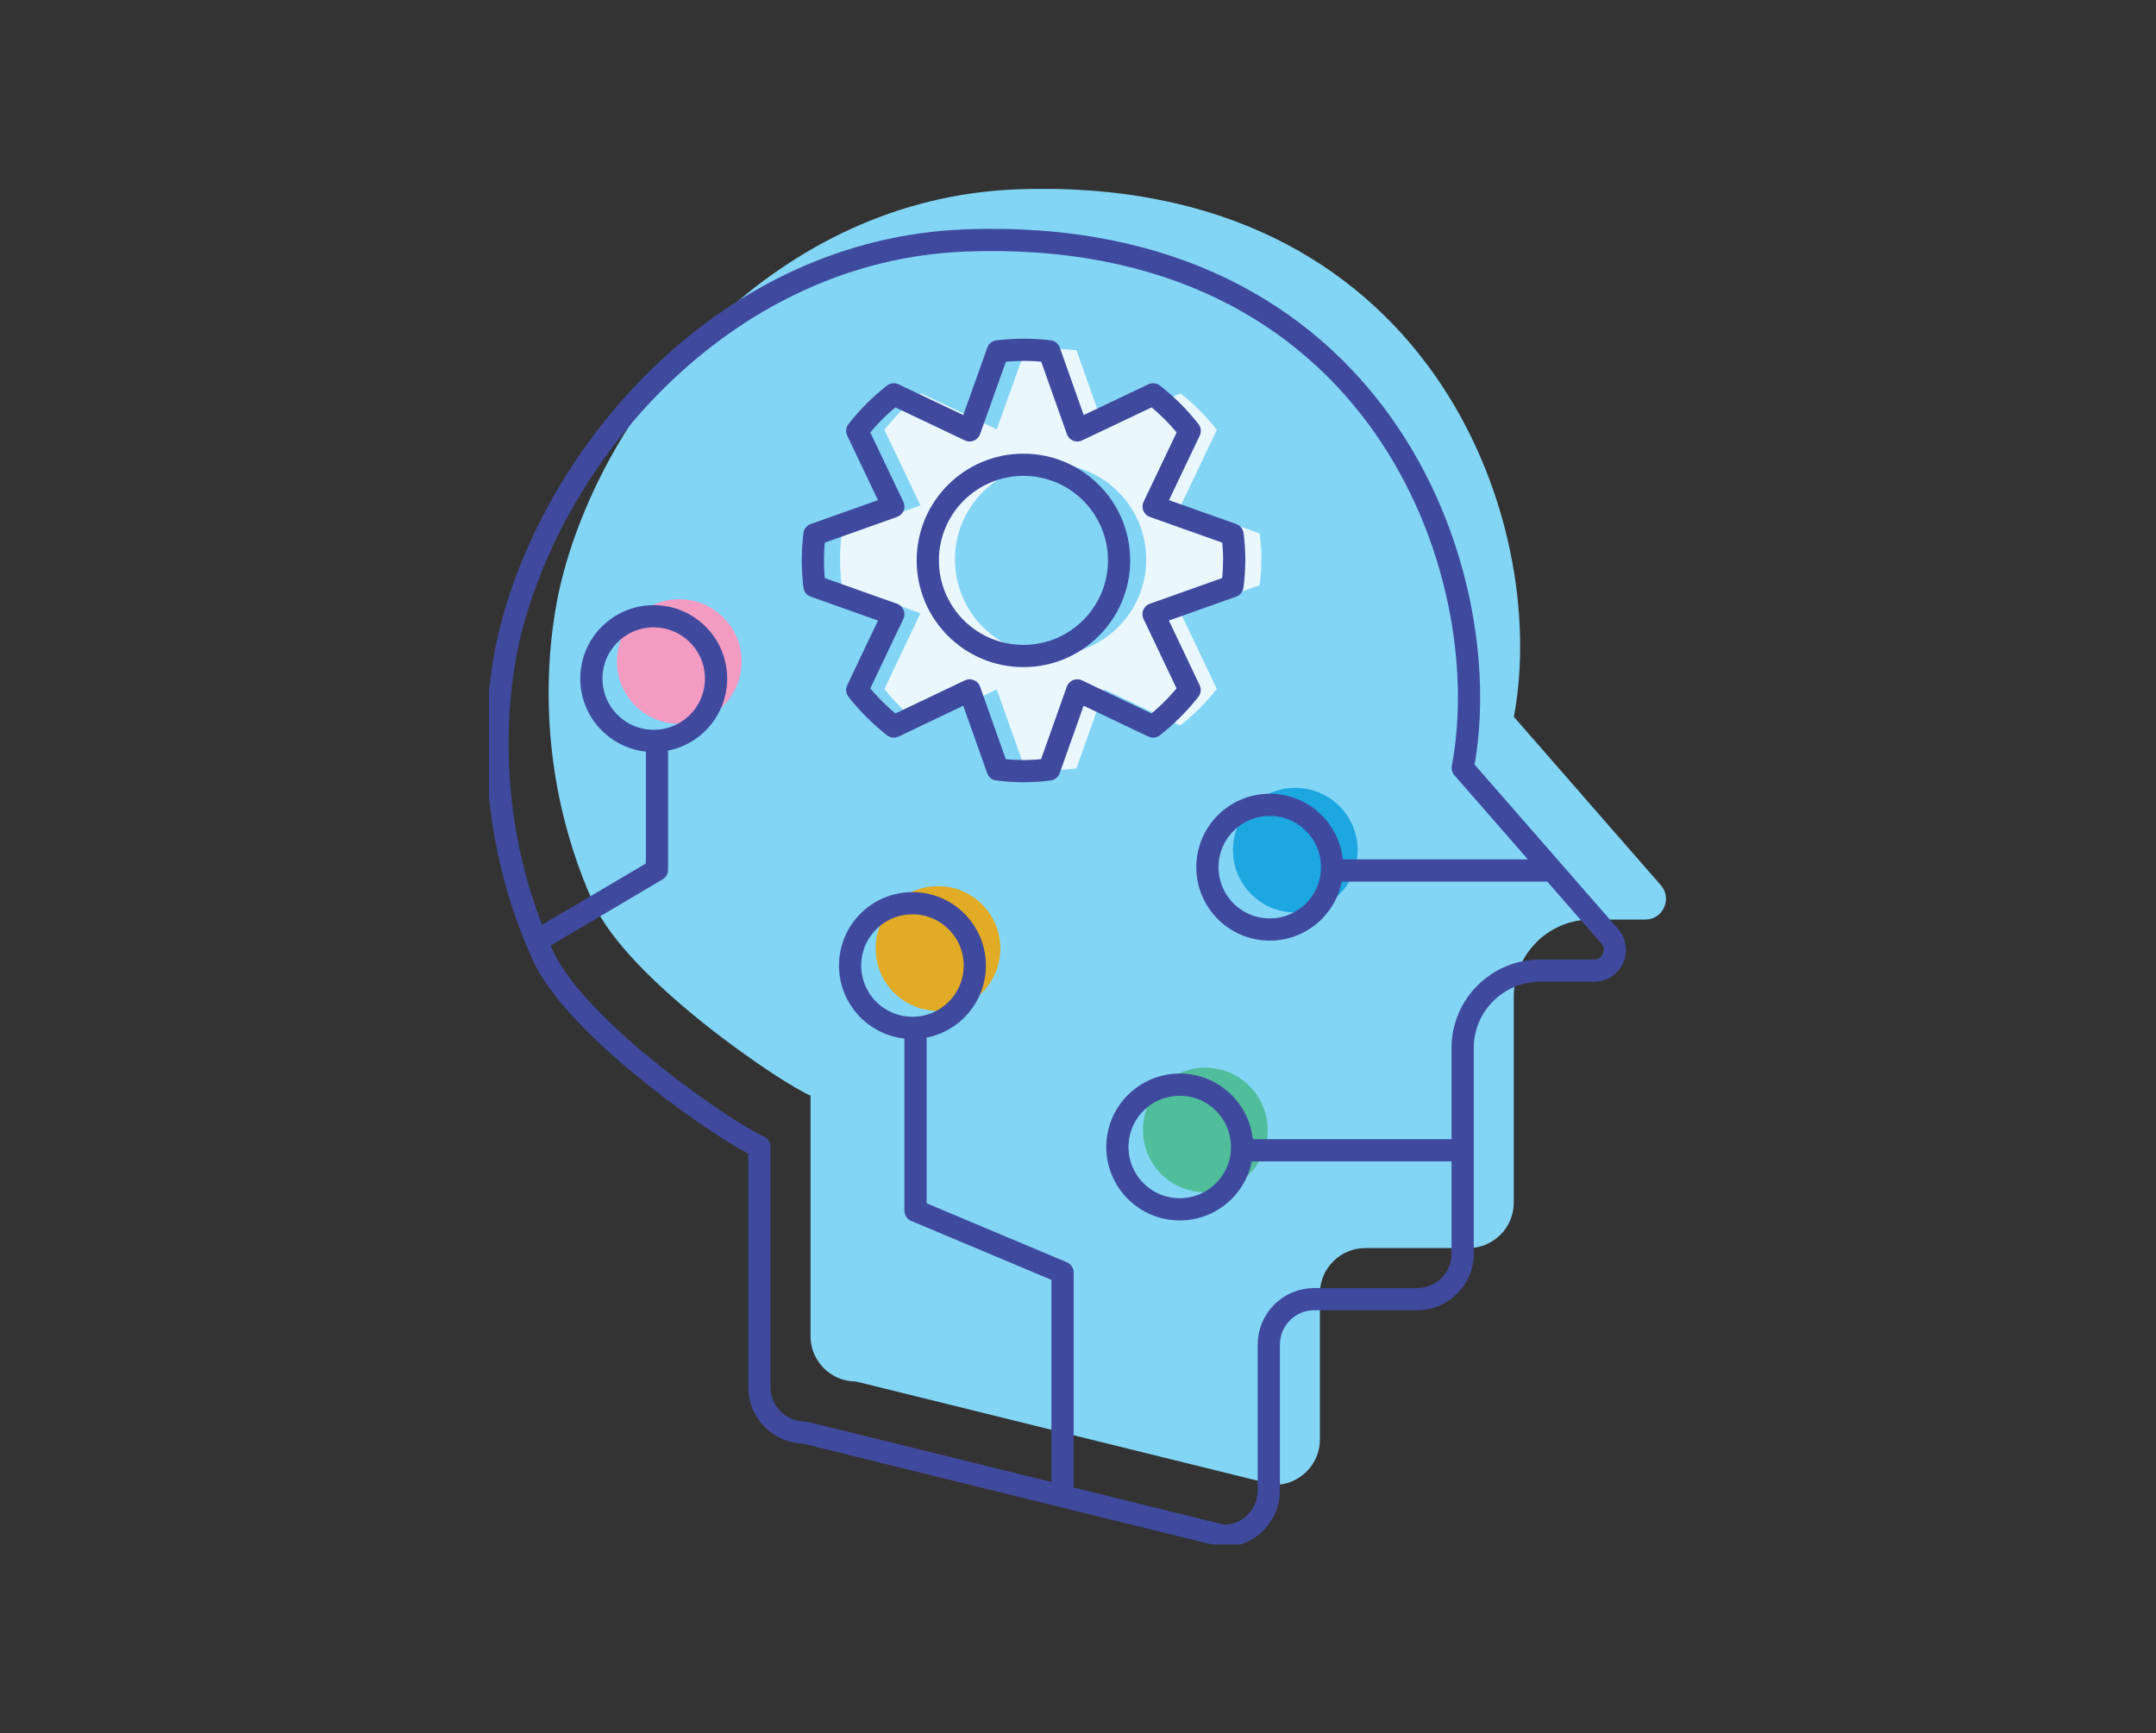 <svg width="194" height="156" viewBox="0 0 194 156" fill="none" xmlns="http://www.w3.org/2000/svg">
<rect x="0" y="0" width="194" height="156" fill="#333333" stroke="none"/>
<g clip-path="url(#clip0_2168_8421)">
<path d="M50.522 52.254C54.676 35.661 70.203 17.858 91.439 17.046C128.601 15.621 139.552 46.889 136.219 64.516L149.446 79.675C150.496 80.878 149.646 82.763 148.044 82.763H143.162C139.338 82.763 136.211 85.89 136.211 89.714V108.245C136.211 110.498 134.379 112.33 132.126 112.33H122.853C120.6 112.33 118.768 114.162 118.768 116.415V129.558C118.768 131.812 116.936 133.643 114.683 133.643L77.016 124.339C74.763 124.339 72.931 122.508 72.931 120.255V98.604C70.501 97.631 56.507 88.228 53.404 81.307C47.403 67.957 49.618 55.863 50.522 52.254Z" fill="#83D5F6"/>
<path d="M116.553 82.127C119.652 82.127 122.163 79.615 122.163 76.517C122.163 73.419 119.652 70.907 116.553 70.907C113.455 70.907 110.943 73.419 110.943 76.517C110.943 79.615 113.455 82.127 116.553 82.127Z" fill="#1DA7E0"/>
<path d="M108.453 107.311C111.551 107.311 114.063 104.799 114.063 101.701C114.063 98.603 111.551 96.091 108.453 96.091C105.354 96.091 102.843 98.603 102.843 101.701C102.843 104.799 105.354 107.311 108.453 107.311Z" fill="#51BE9B"/>
<path d="M84.404 90.979C87.502 90.979 90.014 88.467 90.014 85.369C90.014 82.27 87.502 79.759 84.404 79.759C81.306 79.759 78.794 82.27 78.794 85.369C78.794 88.467 81.306 90.979 84.404 90.979Z" fill="#E2AB25"/>
<path d="M61.121 65.151C64.219 65.151 66.731 62.64 66.731 59.541C66.731 56.443 64.219 53.932 61.121 53.932C58.022 53.932 55.511 56.443 55.511 59.541C55.511 62.64 58.022 65.151 61.121 65.151Z" fill="#F49BC2"/>
<path d="M113.503 50.345C113.503 49.563 113.449 48.774 113.349 48.015L106.253 45.494L109.494 38.688C108.537 37.462 107.433 36.359 106.207 35.401L99.386 38.642L96.865 31.53C96.098 31.439 95.339 31.393 94.542 31.393C93.745 31.393 92.987 31.446 92.228 31.53L89.691 38.642L82.871 35.401C81.644 36.359 80.541 37.462 79.583 38.688L82.825 45.494L75.728 48.015C75.636 48.782 75.59 49.563 75.59 50.345C75.59 51.127 75.644 51.916 75.728 52.667L82.825 55.189L79.583 62.009C80.541 63.228 81.644 64.332 82.871 65.297L89.691 62.048L92.213 69.16C92.979 69.259 93.753 69.313 94.535 69.313C95.317 69.313 96.091 69.259 96.857 69.16L99.378 62.048L106.199 65.297C107.425 64.332 108.529 63.228 109.487 62.009L106.245 55.189L113.342 52.667C113.441 51.916 113.495 51.127 113.495 50.345H113.503ZM94.535 58.959C89.775 58.959 85.928 55.104 85.928 50.353C85.928 45.601 89.783 41.746 94.535 41.746C99.286 41.746 103.141 45.601 103.141 50.353C103.141 55.104 99.286 58.959 94.535 58.959Z" fill="#EAF7FE"/>
<path d="M111.058 50.437C111.058 49.655 111.005 48.866 110.905 48.107L103.808 45.586L107.05 38.78C106.092 37.554 104.989 36.45 103.762 35.492L96.942 38.734L94.42 31.622C93.654 31.53 92.895 31.484 92.098 31.484C91.301 31.484 90.542 31.538 89.784 31.622L87.247 38.734L80.426 35.492C79.2 36.45 78.096 37.554 77.138 38.78L80.38 45.586L73.284 48.107C73.192 48.873 73.145 49.655 73.145 50.437C73.145 51.219 73.199 52.008 73.284 52.759L80.38 55.281L77.138 62.101C78.096 63.32 79.2 64.423 80.426 65.389L87.247 62.14L89.768 69.252C90.535 69.351 91.309 69.405 92.09 69.405C92.872 69.405 93.646 69.351 94.412 69.252L96.934 62.14L103.755 65.389C104.981 64.423 106.085 63.32 107.042 62.101L103.801 55.281L110.897 52.759C110.997 52.008 111.051 51.219 111.051 50.437H111.058ZM92.09 59.043C87.331 59.043 83.484 55.188 83.484 50.437C83.484 45.685 87.339 41.831 92.09 41.831C96.842 41.831 100.697 45.685 100.697 50.437C100.697 55.188 96.842 59.043 92.09 59.043Z" stroke="#3F4A9E" stroke-width="2" stroke-linecap="square" stroke-linejoin="round"/>
<path d="M45.923 56.851C50.077 40.259 65.604 22.456 86.84 21.644C124.002 20.218 134.954 51.487 131.62 69.113L144.848 84.272C145.898 85.476 145.047 87.361 143.445 87.361H138.563C134.739 87.361 131.612 90.488 131.612 94.312V112.843C131.612 115.096 129.781 116.928 127.528 116.928H118.254C116.001 116.928 114.17 118.759 114.17 121.013V134.156C114.17 136.409 112.338 138.241 110.085 138.241L72.417 128.937C70.164 128.937 68.332 127.105 68.332 124.852V103.202C65.903 102.229 51.909 92.825 48.805 85.905C42.804 72.554 45.011 60.461 45.923 56.851Z" stroke="#3F4A9E" stroke-width="2" stroke-linecap="square" stroke-linejoin="round"/>
<path d="M138.908 78.349H121.243" stroke="#3F4A9E" stroke-width="2" stroke-linecap="square" stroke-linejoin="round"/>
<path d="M114.254 83.659C117.353 83.659 119.864 81.148 119.864 78.049C119.864 74.951 117.353 72.439 114.254 72.439C111.156 72.439 108.645 74.951 108.645 78.049C108.645 81.148 111.156 83.659 114.254 83.659Z" stroke="#3F4A9E" stroke-width="2" stroke-linecap="square" stroke-linejoin="round"/>
<path d="M130.808 103.532H113.143" stroke="#3F4A9E" stroke-width="2" stroke-linecap="square" stroke-linejoin="round"/>
<path d="M106.154 108.843C109.252 108.843 111.764 106.331 111.764 103.233C111.764 100.135 109.252 97.623 106.154 97.623C103.056 97.623 100.544 100.135 100.544 103.233C100.544 106.331 103.056 108.843 106.154 108.843Z" stroke="#3F4A9E" stroke-width="2" stroke-linecap="square" stroke-linejoin="round"/>
<path d="M82.104 92.512C85.202 92.512 87.714 90 87.714 86.902C87.714 83.804 85.202 81.292 82.104 81.292C79.006 81.292 76.494 83.804 76.494 86.902C76.494 90 79.006 92.512 82.104 92.512Z" stroke="#3F4A9E" stroke-width="2" stroke-linecap="square" stroke-linejoin="round"/>
<path d="M58.822 66.685C61.92 66.685 64.432 64.173 64.432 61.075C64.432 57.977 61.92 55.465 58.822 55.465C55.724 55.465 53.212 57.977 53.212 61.075C53.212 64.173 55.724 66.685 58.822 66.685Z" stroke="#3F4A9E" stroke-width="2" stroke-linecap="square" stroke-linejoin="round"/>
<path d="M95.608 134.24V114.529L82.38 108.965V92.58" stroke="#3F4A9E" stroke-width="2" stroke-linecap="square" stroke-linejoin="round"/>
<path d="M48.529 84.541L59.113 78.288V67.704" stroke="#3F4A9E" stroke-width="2" stroke-linecap="square" stroke-linejoin="round"/>
</g>
<defs>
<clipPath id="clip0_2168_8421">
<rect width="105.914" height="122" fill="white" transform="translate(44 17)"/>
</clipPath>
</defs>
</svg>
